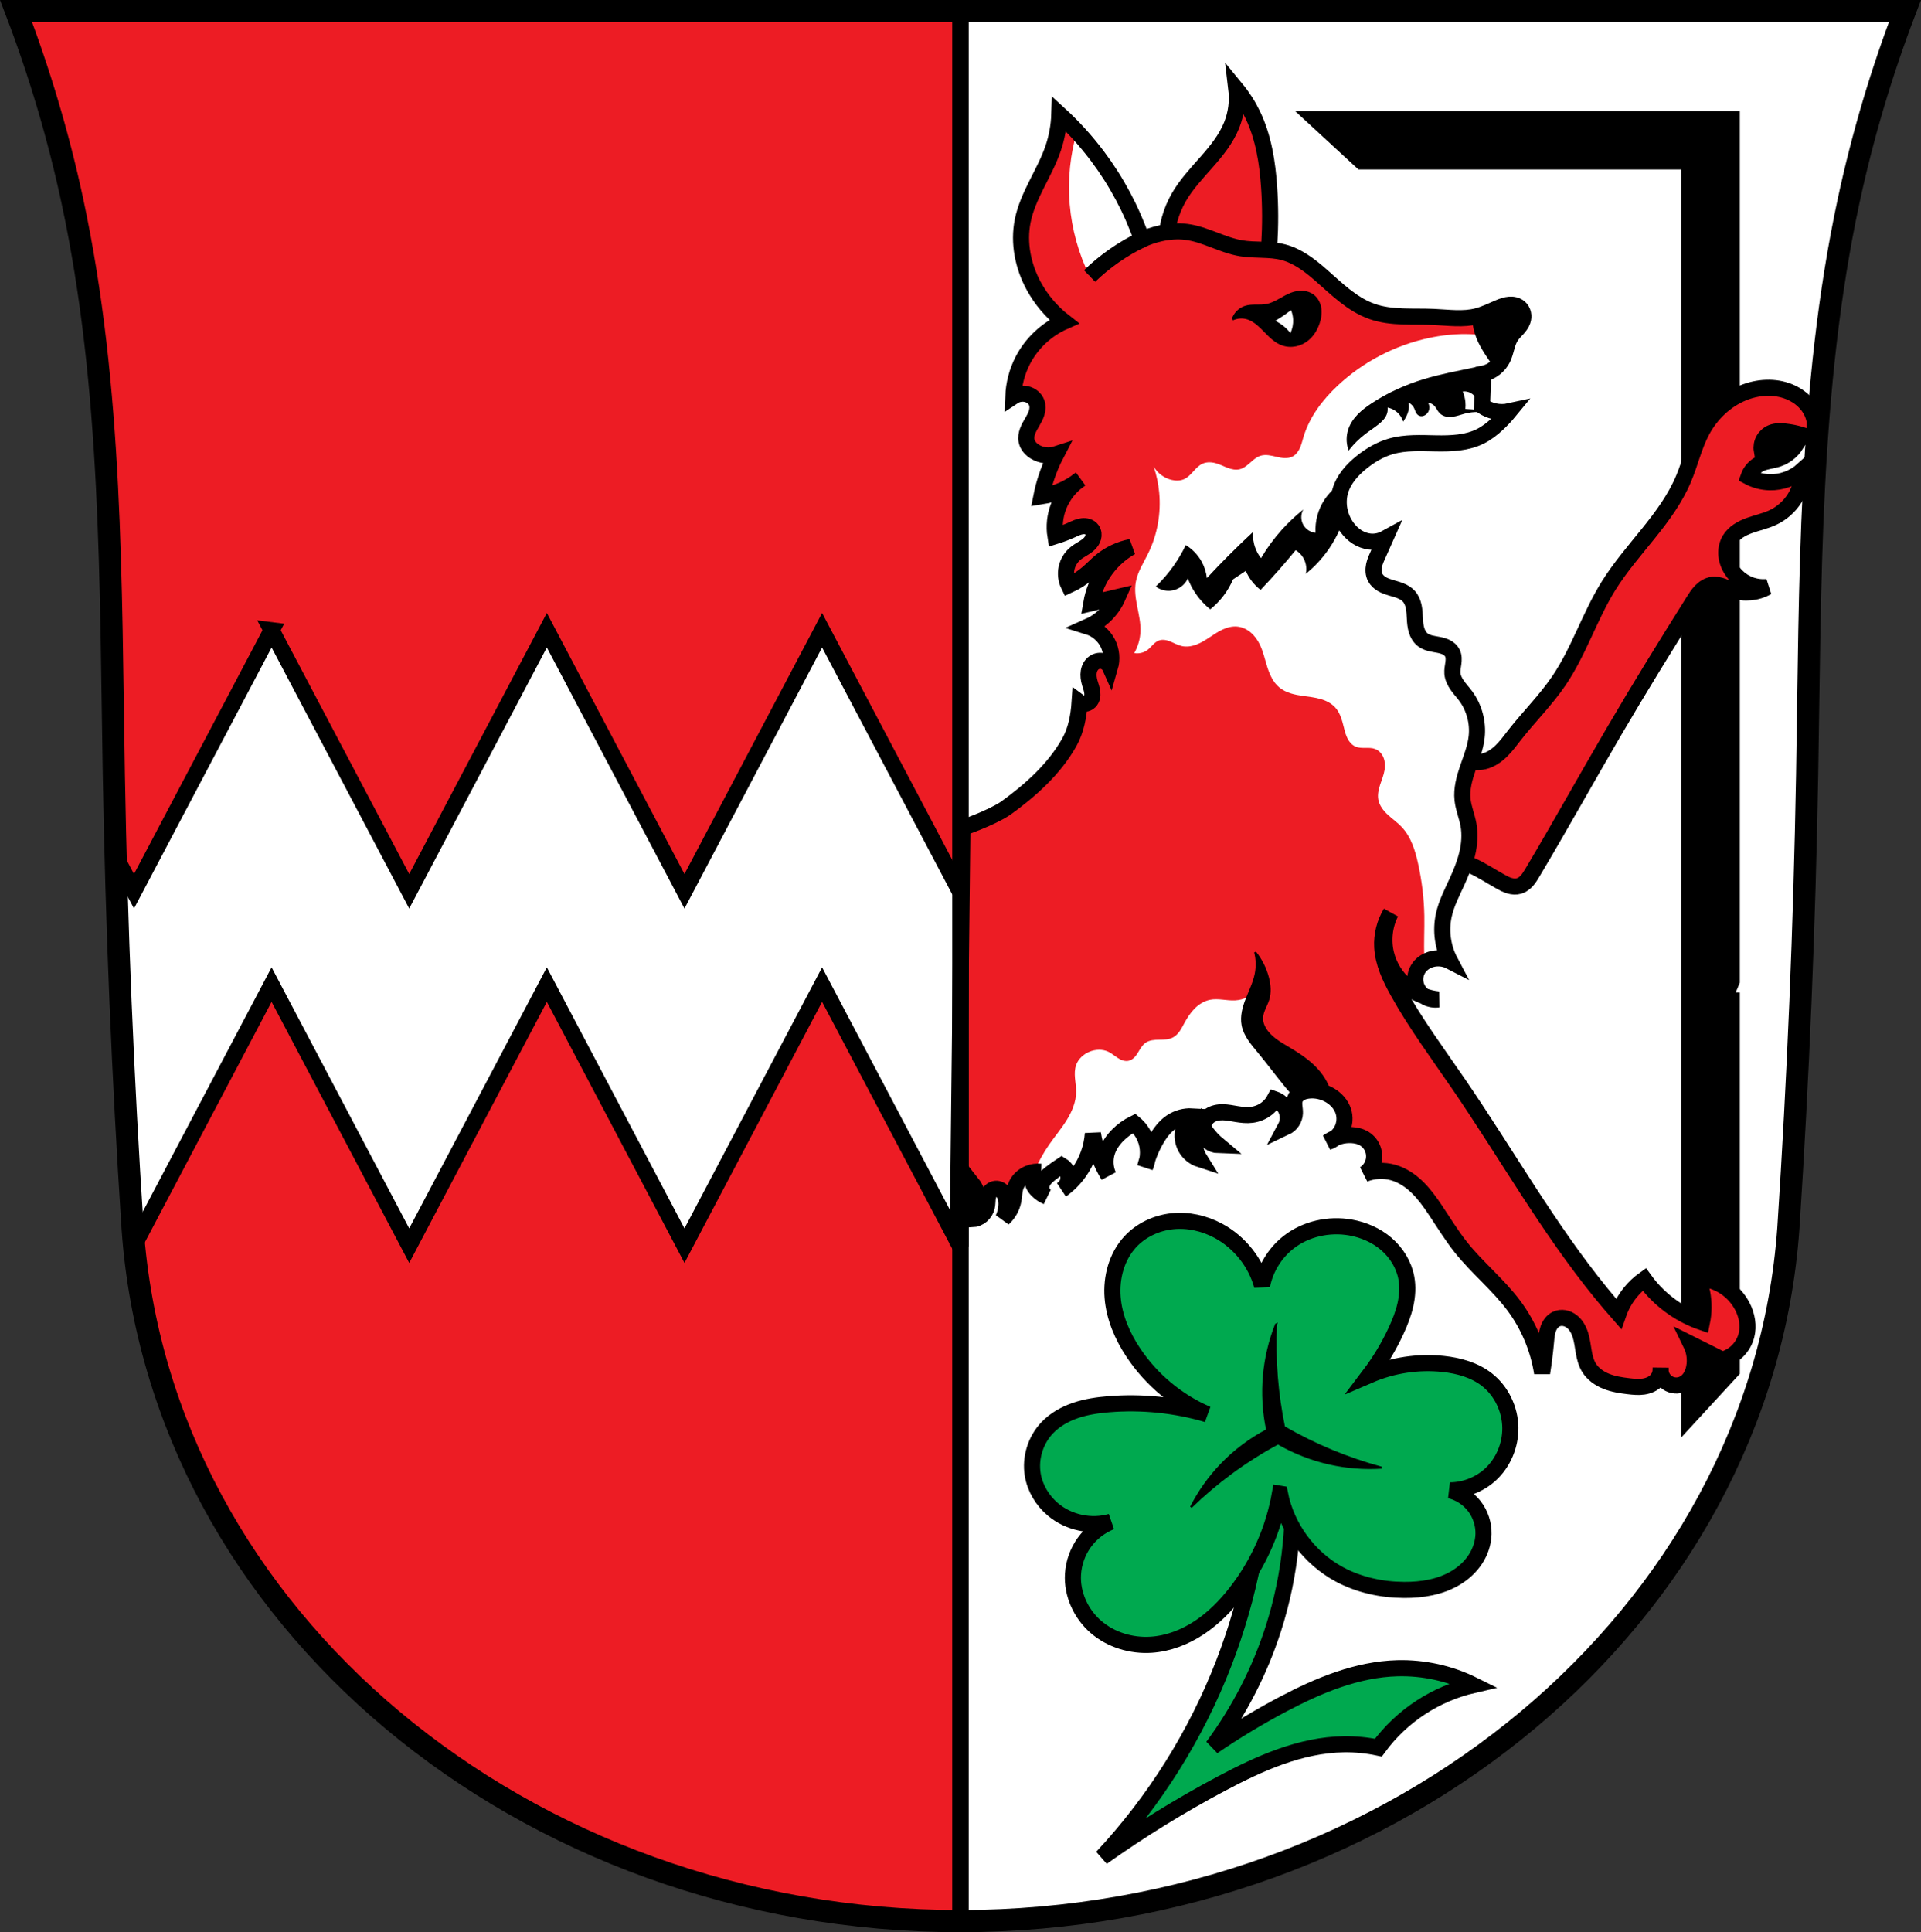 <?xml version="1.0" encoding="UTF-8" standalone="no"?>
<svg
   xmlns:dc="http://purl.org/dc/elements/1.1/"
   xmlns:cc="http://creativecommons.org/ns#"
   xmlns:rdf="http://www.w3.org/1999/02/22-rdf-syntax-ns#"
   xmlns:svg="http://www.w3.org/2000/svg"
   xmlns="http://www.w3.org/2000/svg"
   xmlns:sodipodi="http://sodipodi.sourceforge.net/DTD/sodipodi-0.dtd"
   xmlns:inkscape="http://www.inkscape.org/namespaces/inkscape"
   width="954.31"
   height="959.77"
   viewBox="0 0 954.306 959.766"
   version="1.1"
   id="svg3353"
   sodipodi:docname="DEU_Winklarn_COA.svg"
   inkscape:version="0.92.5 (2060ec1f9f, 2020-04-08)">
  <rect x="0" y="0" width="954.306" height="959.766" fill="#333333" stroke="none"/>
  <defs
     id="defs3357" />
  <sodipodi:namedview
     pagecolor="#ffffff"
     bordercolor="#666666"
     borderopacity="1"
     objecttolerance="10"
     gridtolerance="10"
     guidetolerance="10"
     inkscape:pageopacity="0"
     inkscape:pageshadow="2"
     inkscape:window-width="1920"
     inkscape:window-height="1046"
     id="namedview3355"
     showgrid="false"
     inkscape:zoom="0.82624455"
     inkscape:cx="477.15836"
     inkscape:cy="479.89188"
     inkscape:window-x="-11"
     inkscape:window-y="-11"
     inkscape:window-maximized="1"
     inkscape:current-layer="svg3353" />
  <path
     style="fill:#ffffff;fill-rule:evenodd"
     inkscape:connector-curvature="0"
     id="path3267"
     d="m 7.99,5.496 c 11.715,30.655 21.07,62.18 27.949,94.22 20.07,93.43 18.949,189.8 20.629,285.28 1.321,75.09 4.429,150.14 9.318,225.09 13.519,192.99 194.11,344.12 411.27,344.17 216.87,-0.224 397.57,-151.45 411.27,-344.17 4.889,-74.944 7.995,-150 9.316,-225.09 1.68,-95.48 0.558,-191.85 20.629,-285.28 6.883,-32.04 16.236,-63.57 27.951,-94.22 h -469.16 z" />
  <path
     inkscape:connector-curvature="0"
     id="path3269"
     d="m 643.332,55.13 31.533,29.06 h 160.39 v 403.88 4.881 64.59 124.86 31.533 l 29.06,-31.533 v -189.45 h -2.041 l 2.041,-4.881 V 84.19 70.661 55.132 h -189.45 -31.533" />
  <path
     style="fill:#ed1c24;fill-rule:evenodd;stroke:#000000;stroke-width:8;fill-opacity:1"
     inkscape:connector-curvature="0"
     id="path3271"
     d="m 679.072,365.57 c 13.336,0.184 26.63,2.993 38.901,8.218 3.073,1.309 6.094,2.771 9.292,3.736 3.198,0.964 6.633,1.413 9.884,0.648 3.347,-0.789 6.292,-2.817 8.745,-5.228 2.453,-2.411 4.477,-5.213 6.596,-7.922 7.121,-9.104 15.424,-17.284 21.916,-26.847 9.966,-14.681 15.286,-32.05 24.655,-47.12 11.457,-18.424 28.806,-33.16 37.26,-53.15 3.359,-7.942 5.212,-16.522 9.314,-24.11 4.452,-8.233 11.611,-15.08 20.272,-18.629 7.283,-2.984 15.734,-3.545 23.01,-0.548 3.131,1.289 6.02,3.225 8.26,5.761 2.243,2.537 3.826,5.685 4.341,9.03 0.454,2.948 0.07,6.02 -1.096,8.766 -4.31,-2.028 -8.961,-3.33 -13.697,-3.835 -2.21,-0.236 -4.515,-0.286 -6.575,0.548 -1.678,0.68 -3.113,1.942 -4,3.52 -0.887,1.578 -1.221,3.46 -0.931,5.246 2.57,-1.343 5.356,-2.272 8.218,-2.739 2.897,-0.473 5.87,-0.473 8.766,0 -2.144,3.364 -5.506,5.935 -9.314,7.123 -2.711,0.846 -5.633,1.016 -8.218,2.192 -2.781,1.264 -5.01,3.695 -6.03,6.575 3.199,1.694 6.792,2.639 10.41,2.739 5.976,0.166 11.985,-2.038 16.437,-6.03 0.054,4.899 -1.329,9.805 -3.934,13.954 -2.605,4.149 -6.423,7.526 -10.859,9.606 -3.701,1.735 -7.754,2.562 -11.598,3.952 -1.922,0.695 -3.802,1.537 -5.5,2.675 -1.698,1.138 -3.212,2.583 -4.27,4.332 -1.401,2.317 -1.946,5.108 -1.695,7.803 0.252,2.696 1.278,5.293 2.79,7.538 1.894,2.811 4.561,5.095 7.63,6.533 3.069,1.439 6.531,2.028 9.903,1.685 -5.089,2.909 -11.433,3.523 -16.985,1.644 -1.72,-0.582 -3.357,-1.387 -5.069,-1.992 -1.712,-0.605 -3.544,-1.01 -5.341,-0.748 -2.118,0.309 -4.02,1.527 -5.522,3.053 -1.502,1.525 -2.654,3.353 -3.793,5.166 -13.427,21.38 -26.693,42.865 -39.449,64.65 -13.643,23.303 -26.7,46.947 -40.544,70.13 -0.814,1.363 -1.637,2.734 -2.691,3.922 -1.054,1.188 -2.363,2.196 -3.884,2.653 -1.571,0.472 -3.278,0.327 -4.851,-0.141 -1.572,-0.469 -3.03,-1.247 -4.463,-2.05 -4.565,-2.563 -8.964,-5.435 -13.697,-7.671 -13.928,-6.577 -30.556,-7.186 -44.928,-1.644 l -7.671,-63.01 z" />
  <path
     style="fill:#00ffff;fill-rule:evenodd;stroke:#000000;stroke-width:5"
     inkscape:connector-curvature="0"
     id="path3273"
     d="m 584.772,143.46 c -3.676,-6.974 -5.561,-14.882 -5.426,-22.764 0.135,-7.882 2.289,-15.721 6.201,-22.565 3.707,-6.485 8.886,-11.978 13.824,-17.583 4.938,-5.605 9.755,-11.508 12.521,-18.447 2.241,-5.623 3.048,-11.811 2.325,-17.821 3.211,3.915 5.949,8.218 8.136,12.785 5.35,11.173 7.302,23.67 8.136,36.03 1.267,18.771 0.091,37.706 -3.487,56.18 l -42.23,-5.811 z" />
  <path
     d="m 614.212,44.28 c 2.469,7.399 3.836,15.16 4.045,22.961 0.172,6.426 -0.438,12.862 -1.643,19.18 -1.507,7.902 -3.937,15.617 -5.205,23.561 -0.622,3.897 -0.963,7.839 -1.018,11.785 l 6.145,1.551 6.379,0.604 7.48,-0.236 c 0.288,-3.919 0.468,-7.845 0.541,-11.773 0.117,-6.273 -0.04,-12.552 -0.453,-18.813 -0.424,-6.423 -1.119,-12.845 -2.516,-19.13 -1.29,-5.806 -3.177,-11.478 -5.621,-16.9 l -8.135,-12.785"
     id="path3277"
     inkscape:connector-curvature="0"
     style="fill:#ffffff;fill-rule:evenodd" />
  <path
     d="m 584.772,143.46 c -3.676,-6.974 -5.561,-14.882 -5.426,-22.764 0.135,-7.882 2.289,-15.721 6.201,-22.565 3.707,-6.485 8.886,-11.978 13.824,-17.583 4.938,-5.605 9.755,-11.508 12.521,-18.447 2.241,-5.623 3.048,-11.811 2.325,-17.821 3.211,3.915 5.949,8.218 8.136,12.785 5.35,11.173 7.302,23.67 8.136,36.03 1.267,18.771 0.091,37.706 -3.487,56.18 l -42.23,-5.811 z"
     id="path3279"
     inkscape:connector-curvature="0"
     style="fill:#ed1c24;fill-rule:evenodd;stroke:#000000;stroke-width:8;fill-opacity:1" />
  <path
     d="m 475.902,411.21 v 192.16 c 1.697,-2.279 3.13,-4.754 4.262,-7.361 1.339,-3.085 2.254,-6.354 2.712,-9.686 1.911,2.41 3.02,5.449 3.099,8.523 0.09,3.333 -1.028,6.686 -3.099,9.298 1.718,-0.096 3.399,-0.763 4.715,-1.871 1.316,-1.108 2.259,-2.651 2.646,-4.328 0.285,-1.237 0.272,-2.521 0.392,-3.785 0.119,-1.264 0.393,-2.564 1.158,-3.576 0.442,-0.584 1.039,-1.052 1.718,-1.329 0.679,-0.276 1.437,-0.359 2.156,-0.221 0.794,0.152 1.525,0.566 2.113,1.12 0.588,0.554 1.038,1.244 1.374,1.979 0.821,1.798 0.964,3.843 0.775,5.811 -0.193,2 -0.719,3.977 -1.55,5.811 2.579,-2.324 4.375,-5.502 5.04,-8.911 0.45,-2.318 0.393,-4.742 1.162,-6.974 1.045,-3.03 3.595,-5.434 6.586,-6.586 1.84,-0.709 3.849,-0.977 5.811,-0.775 -0.883,0.043 -1.749,0.371 -2.439,0.922 -0.69,0.552 -1.2,1.325 -1.435,2.177 -0.309,1.116 -0.143,2.329 0.314,3.393 0.457,1.064 1.189,1.99 2.01,2.806 1.331,1.32 2.919,2.379 4.649,3.099 -0.879,-0.49 -1.614,-1.236 -2.091,-2.122 -0.477,-0.886 -0.695,-1.91 -0.62,-2.914 0.103,-1.382 0.748,-2.681 1.612,-3.763 0.865,-1.082 1.944,-1.971 3.037,-2.823 1.753,-1.366 3.563,-2.659 5.424,-3.874 0.943,0.578 1.747,1.382 2.325,2.325 0.964,1.572 1.274,3.531 0.844,5.324 -0.43,1.793 -1.596,3.398 -3.168,4.361 3.275,-2.357 6.166,-5.248 8.523,-8.523 4.061,-5.643 6.506,-12.435 6.974,-19.371 0.573,3.562 1.483,7.07 2.712,10.46 1.321,3.645 3.01,7.155 5.04,10.46 -1.669,-3.604 -1.951,-7.829 -0.775,-11.623 1.01,-3.248 3.02,-6.116 5.424,-8.523 2.365,-2.37 5.127,-4.343 8.136,-5.811 2.373,1.961 4.253,4.514 5.424,7.361 1.864,4.533 1.864,9.801 0,14.335 1.161,-4.744 2.993,-9.324 5.424,-13.56 1.978,-3.446 4.424,-6.735 7.748,-8.911 2.958,-1.937 6.542,-2.901 10.07,-2.712 -2.084,1.656 -3.605,4.01 -4.262,6.586 -0.762,2.992 -0.341,6.269 1.153,8.972 1.494,2.703 4.04,4.803 6.983,5.75 -2.359,-3.754 -3.078,-8.5 -1.937,-12.785 0.478,-1.796 1.268,-3.508 2.325,-5.04 0.807,1.479 1.714,2.904 2.712,4.262 1.791,2.435 3.877,4.651 6.199,6.586 -1.689,-0.051 -3.356,-0.65 -4.691,-1.685 -1.335,-1.035 -2.33,-2.501 -2.8,-4.124 -0.47,-1.623 -0.411,-3.394 0.164,-4.982 0.576,-1.588 1.665,-2.986 3.066,-3.931 1.872,-1.263 4.204,-1.686 6.462,-1.648 2.258,0.038 4.483,0.502 6.711,0.874 2.561,0.427 5.175,0.732 7.748,0.387 2.671,-0.358 5.247,-1.429 7.361,-3.099 1.594,-1.26 2.923,-2.854 3.874,-4.649 2.299,0.807 4.274,2.501 5.424,4.649 1.523,2.846 1.523,6.452 0,9.298 1.327,-0.627 2.479,-1.62 3.293,-2.841 0.814,-1.221 1.288,-2.666 1.356,-4.132 0.054,-1.17 -0.144,-2.334 -0.256,-3.499 -0.112,-1.165 -0.134,-2.371 0.256,-3.474 0.46,-1.299 1.471,-2.358 2.663,-3.05 1.192,-0.692 2.556,-1.042 3.923,-1.211 3.737,-0.462 7.606,0.409 10.848,2.325 2.981,1.762 5.48,4.467 6.586,7.748 1.026,3.042 0.787,6.49 -0.649,9.361 -1.436,2.872 -4.05,5.131 -7.1,6.136 3.454,-2.476 7.767,-3.728 12.01,-3.487 2.243,0.127 4.5,0.678 6.391,1.89 1.86,1.192 3.307,3.01 4.07,5.083 0.817,2.219 0.844,4.721 0.075,6.957 -0.769,2.237 -2.328,4.192 -4.337,5.44 4.519,-1.825 9.646,-2.102 14.335,-0.775 4.587,1.298 8.661,4.06 12.07,7.395 3.407,3.335 6.198,7.24 8.852,11.201 4.189,6.252 8.094,12.712 12.785,18.596 8.156,10.23 18.551,18.548 26.345,29.06 7.243,9.765 12.07,21.306 13.947,33.32 0.819,-5.142 1.465,-10.312 1.937,-15.497 0.195,-2.144 0.366,-4.317 1.072,-6.35 0.353,-1.017 0.841,-1.992 1.5,-2.843 0.66,-0.85 1.495,-1.574 2.464,-2.042 1.244,-0.601 2.682,-0.764 4.04,-0.534 1.362,0.229 2.648,0.84 3.74,1.687 2.183,1.695 3.539,4.263 4.34,6.907 0.801,2.644 1.107,5.408 1.581,8.131 0.473,2.722 1.137,5.466 2.567,7.83 1.954,3.229 5.217,5.509 8.727,6.897 3.51,1.388 7.283,1.959 11.03,2.401 2.466,0.291 4.969,0.529 7.425,0.166 2.456,-0.364 4.894,-1.389 6.522,-3.265 1.373,-1.583 2.086,-3.721 1.937,-5.811 -0.131,1.377 0.112,2.787 0.696,4.04 0.584,1.254 1.508,2.347 2.646,3.132 1.138,0.785 2.489,1.26 3.868,1.361 1.379,0.101 2.784,-0.173 4.02,-0.785 1.515,-0.747 2.763,-1.982 3.657,-3.416 0.894,-1.434 1.448,-3.061 1.767,-4.72 0.751,-3.906 0.198,-8.05 -1.55,-11.623 l 15.497,7.748 c 2.856,-0.784 5.501,-2.322 7.594,-4.416 2.094,-2.094 3.632,-4.739 4.416,-7.594 1.309,-4.768 0.461,-10.01 -1.937,-14.335 -2.214,-3.994 -5.725,-7.255 -9.871,-9.169 -4.146,-1.914 -8.905,-2.471 -13.381,-1.566 2.268,3.265 3.626,7.155 3.881,11.122 0.159,2.474 -0.104,4.975 -0.775,7.361 -4.931,-1.693 -9.634,-4.045 -13.947,-6.974 -5.696,-3.868 -10.704,-8.744 -14.722,-14.335 -2.61,1.865 -4.963,4.087 -6.974,6.586 -2.513,3.123 -4.487,6.677 -5.811,10.46 -2.902,-3.305 -5.744,-6.664 -8.523,-10.07 -26.382,-32.358 -46.936,-68.986 -70.51,-103.44 -10.482,-15.319 -21.595,-30.26 -30.606,-46.49 -3.821,-6.881 -7.321,-14.224 -7.748,-22.08 -0.323,-5.937 1.183,-11.96 4.262,-17.05 -3.179,6.277 -4.02,13.705 -2.325,20.533 1.537,6.191 5.132,11.85 10.07,15.884 4.503,3.677 10.1,5.998 15.884,6.586 -2.028,0.295 -4.144,-0.05 -5.973,-0.973 -1.829,-0.924 -3.363,-2.422 -4.33,-4.229 -0.966,-1.807 -1.361,-3.914 -1.114,-5.949 0.247,-2.034 1.135,-3.986 2.506,-5.509 1.32,-1.466 3.065,-2.523 4.943,-3.128 3.195,-1.03 6.795,-0.734 9.779,0.804 -3.663,-6.942 -4.782,-15.191 -3.099,-22.858 1.283,-5.845 4.092,-11.219 6.586,-16.659 2.039,-4.448 3.89,-9.01 5.02,-13.769 1.129,-4.761 1.519,-9.748 0.63,-14.56 -0.77,-4.165 -2.483,-8.139 -2.936,-12.351 -0.575,-5.341 0.912,-10.68 2.658,-15.761 1.745,-5.081 3.781,-10.135 4.363,-15.476 0.777,-7.128 -1.197,-14.533 -5.471,-20.291 -1.314,-1.771 -2.833,-3.386 -4.105,-5.188 -1.272,-1.802 -2.309,-3.848 -2.482,-6.05 -0.133,-1.696 0.253,-3.383 0.478,-5.069 0.225,-1.686 0.273,-3.478 -0.478,-5 -0.612,-1.242 -1.712,-2.197 -2.94,-2.836 -1.229,-0.639 -2.587,-0.987 -3.946,-1.251 -1.359,-0.265 -2.735,-0.452 -4.077,-0.797 -1.341,-0.345 -2.662,-0.856 -3.758,-1.702 -1.546,-1.193 -2.55,-2.982 -3.11,-4.852 -0.56,-1.871 -0.713,-3.836 -0.82,-5.786 -0.107,-1.95 -0.174,-3.912 -0.572,-5.824 -0.398,-1.912 -1.152,-3.794 -2.472,-5.233 -1.099,-1.199 -2.542,-2.039 -4.048,-2.656 -1.505,-0.617 -3.086,-1.026 -4.647,-1.485 -1.561,-0.459 -3.119,-0.974 -4.531,-1.782 -1.412,-0.808 -2.681,-1.932 -3.433,-3.375 -0.937,-1.799 -0.997,-3.952 -0.578,-5.936 0.419,-1.985 1.281,-3.843 2.128,-5.686 1.182,-2.574 2.344,-5.157 3.487,-7.748 -2.345,1.288 -5.089,1.836 -7.748,1.55 -2.255,-0.243 -4.431,-1.074 -6.338,-2.303 -1.907,-1.228 -3.548,-2.847 -4.897,-4.671 -3.726,-5.04 -5.14,-11.779 -3.487,-17.821 1.636,-5.98 5.999,-10.859 10.848,-14.722 4.276,-3.406 9.08,-6.228 14.335,-7.748 7.237,-2.095 14.926,-1.637 22.459,-1.505 7.533,0.131 15.361,-0.151 22.09,-3.531 3.151,-1.581 5.948,-3.792 8.523,-6.199 2.071,-1.935 4.01,-4.01 5.811,-6.199 -2.416,0.528 -4.945,0.528 -7.361,0 -2.218,-0.484 -4.338,-1.412 -6.199,-2.712 l 1.162,-17.434 c 1.558,0.349 3.215,0.242 4.715,-0.303 1.5,-0.546 2.839,-1.528 3.808,-2.796 1.501,-1.962 2.062,-4.467 2.515,-6.895 0.453,-2.428 0.862,-4.934 2.134,-7.05 0.836,-1.392 2,-2.546 3.104,-3.741 1.099,-1.195 2.161,-2.479 2.707,-4.01 0.404,-1.129 0.507,-2.371 0.248,-3.542 -0.259,-1.171 -0.886,-2.265 -1.798,-3.044 -0.673,-0.575 -1.488,-0.973 -2.344,-1.199 -0.856,-0.226 -1.752,-0.282 -2.634,-0.216 -1.765,0.132 -3.457,0.744 -5.095,1.415 -3.598,1.475 -7.086,3.276 -10.848,4.262 -7.03,1.841 -14.437,0.71 -21.696,0.387 -10.279,-0.457 -20.896,0.691 -30.606,-2.712 -9.943,-3.484 -17.634,-11.279 -25.57,-18.209 -5.506,-4.809 -11.516,-9.415 -18.596,-11.235 -6.794,-1.746 -14,-0.778 -20.921,-1.937 -9.328,-1.563 -17.74,-6.921 -27.12,-8.136 -4.385,-0.568 -8.861,-0.203 -13.172,0.775 -3.077,0.698 -6.083,1.706 -8.958,3.01 -5.157,-14.812 -12.619,-28.818 -22.04,-41.36 -5.662,-7.541 -12.03,-14.555 -18.984,-20.921 -0.177,5.794 -1.226,11.561 -3.099,17.05 -4.22,12.356 -12.561,23.23 -15.11,36.03 -2.165,10.877 0.151,22.4 5.424,32.16 3.73,6.901 8.912,13.01 15.11,17.821 -8.774,3.879 -16.15,10.838 -20.533,19.371 -2.828,5.505 -4.427,11.637 -4.649,17.821 1.91,-1.27 4.357,-1.702 6.586,-1.162 1.113,0.27 2.174,0.774 3.057,1.503 0.884,0.728 1.587,1.683 1.979,2.759 0.578,1.584 0.462,3.357 -0.02,4.972 -0.483,1.616 -1.312,3.104 -2.159,4.561 -0.848,1.458 -1.725,2.911 -2.319,4.489 -0.593,1.578 -0.891,3.312 -0.538,4.961 0.248,1.157 0.81,2.235 1.561,3.149 0.75,0.914 1.685,1.668 2.701,2.274 3.106,1.855 7.02,2.29 10.46,1.162 -2.01,3.855 -3.694,7.876 -5.04,12.01 -0.948,2.921 -1.725,5.898 -2.325,8.911 3.603,-0.566 7.131,-1.611 10.46,-3.099 3.183,-1.423 6.185,-3.25 8.911,-5.424 -4.894,3.261 -8.74,8.07 -10.848,13.56 -1.789,4.66 -2.329,9.792 -1.55,14.722 2.772,-0.864 5.491,-1.9 8.136,-3.099 1.668,-0.757 3.345,-1.59 5.164,-1.808 0.909,-0.109 1.846,-0.058 2.715,0.232 0.869,0.29 1.666,0.828 2.194,1.576 0.383,0.542 0.618,1.183 0.703,1.841 0.085,0.658 0.023,1.332 -0.156,1.971 -0.357,1.278 -1.166,2.395 -2.135,3.301 -1.938,1.813 -4.486,2.837 -6.548,4.509 -2.273,1.843 -3.896,4.473 -4.524,7.332 -0.628,2.859 -0.256,5.927 1.037,8.552 3.502,-1.59 6.775,-3.684 9.686,-6.199 2.15,-1.858 4.101,-3.941 6.293,-5.75 4.308,-3.557 9.526,-6 15.02,-7.03 -7.814,4.369 -14.07,11.461 -17.434,19.759 -1.061,2.619 -1.842,5.352 -2.325,8.136 l 13.172,-3.099 c -1.616,3.667 -4.01,6.99 -6.974,9.686 -2.289,2.081 -4.917,3.789 -7.748,5.04 4.135,1.284 7.707,4.285 9.686,8.136 1.883,3.664 2.308,8.05 1.162,12.01 -0.624,-1.396 -1.877,-2.497 -3.342,-2.936 -1.465,-0.44 -3.117,-0.21 -4.406,0.612 -0.78,0.497 -1.424,1.196 -1.894,1.992 -0.471,0.796 -0.771,1.688 -0.922,2.6 -0.302,1.825 -0.013,3.702 0.492,5.481 0.446,1.572 1.062,3.109 1.256,4.731 0.097,0.811 0.085,1.642 -0.108,2.435 -0.193,0.794 -0.573,1.551 -1.148,2.132 -0.646,0.652 -1.531,1.062 -2.446,1.132 -0.915,0.07 -1.852,-0.199 -2.59,-0.745 -0.46,6.819 -2.176,13.551 -5.04,19.759 -6.479,14.06 -18.536,24.897 -31.769,32.931 -7.469,4.535 -15.401,8.306 -23.633,11.235"
     id="path3281"
     inkscape:connector-curvature="0"
     style="fill:#ff0000;fill-rule:evenodd" />
  <path
     d="m 475.902,411.21 v 192.16 c 1.697,-2.279 3.13,-4.754 4.262,-7.361 1.339,-3.085 2.254,-6.354 2.712,-9.686 1.911,2.41 3.02,5.449 3.099,8.523 0.09,3.333 -1.028,6.686 -3.099,9.298 1.718,-0.096 3.399,-0.763 4.715,-1.871 1.316,-1.108 2.259,-2.651 2.646,-4.328 0.285,-1.237 0.272,-2.521 0.392,-3.785 0.119,-1.264 0.393,-2.564 1.158,-3.576 0.442,-0.584 1.039,-1.052 1.718,-1.329 0.679,-0.276 1.437,-0.359 2.156,-0.221 0.794,0.152 1.525,0.566 2.113,1.12 0.588,0.554 1.038,1.244 1.374,1.979 0.821,1.798 0.964,3.843 0.775,5.811 -0.193,2 -0.719,3.977 -1.55,5.811 2.579,-2.324 4.375,-5.502 5.04,-8.911 0.45,-2.318 0.393,-4.742 1.162,-6.974 1.045,-3.03 3.595,-5.434 6.586,-6.586 1.84,-0.709 3.849,-0.977 5.811,-0.775 -0.883,0.043 -1.749,0.371 -2.439,0.922 -0.69,0.552 -1.2,1.325 -1.435,2.177 -0.309,1.116 -0.143,2.329 0.314,3.393 0.457,1.064 1.189,1.99 2.01,2.806 1.331,1.32 2.919,2.379 4.649,3.099 -0.879,-0.49 -1.614,-1.236 -2.091,-2.122 -0.477,-0.886 -0.695,-1.91 -0.62,-2.914 0.103,-1.382 0.748,-2.681 1.612,-3.763 0.865,-1.082 1.944,-1.971 3.037,-2.823 1.753,-1.366 3.563,-2.659 5.424,-3.874 0.943,0.578 1.747,1.382 2.325,2.325 0.964,1.572 1.274,3.531 0.844,5.324 -0.43,1.793 -1.596,3.398 -3.168,4.361 3.275,-2.357 6.166,-5.248 8.523,-8.523 4.061,-5.643 6.506,-12.435 6.974,-19.371 0.573,3.562 1.483,7.07 2.712,10.46 1.321,3.645 3.01,7.155 5.04,10.46 -1.669,-3.604 -1.951,-7.829 -0.775,-11.623 1.01,-3.248 3.02,-6.116 5.424,-8.523 2.365,-2.37 5.127,-4.343 8.136,-5.811 2.373,1.961 4.253,4.514 5.424,7.361 1.864,4.533 1.864,9.801 0,14.335 1.161,-4.744 2.993,-9.324 5.424,-13.56 1.978,-3.446 4.424,-6.735 7.748,-8.911 2.958,-1.937 6.542,-2.901 10.07,-2.712 -2.084,1.656 -3.605,4.01 -4.262,6.586 -0.762,2.992 -0.341,6.269 1.153,8.972 1.494,2.703 4.04,4.803 6.983,5.75 -2.359,-3.754 -3.078,-8.5 -1.937,-12.785 0.478,-1.796 1.268,-3.508 2.325,-5.04 0.807,1.479 1.714,2.904 2.712,4.262 1.791,2.435 3.877,4.651 6.199,6.586 -1.689,-0.051 -3.356,-0.65 -4.691,-1.685 -1.335,-1.035 -2.33,-2.501 -2.8,-4.124 -0.47,-1.623 -0.411,-3.394 0.164,-4.982 0.576,-1.588 1.665,-2.986 3.066,-3.931 1.872,-1.263 4.204,-1.686 6.462,-1.648 2.258,0.038 4.483,0.502 6.711,0.874 2.561,0.427 5.175,0.732 7.748,0.387 2.671,-0.358 5.247,-1.429 7.361,-3.099 1.594,-1.26 2.923,-2.854 3.874,-4.649 2.299,0.807 4.274,2.501 5.424,4.649 1.523,2.846 1.523,6.452 0,9.298 1.327,-0.627 2.479,-1.62 3.293,-2.841 0.814,-1.221 1.288,-2.666 1.356,-4.132 0.054,-1.17 -0.144,-2.334 -0.256,-3.499 -0.112,-1.165 -0.134,-2.371 0.256,-3.474 0.46,-1.299 1.471,-2.358 2.663,-3.05 1.192,-0.692 2.556,-1.042 3.923,-1.211 3.737,-0.462 7.606,0.409 10.848,2.325 2.981,1.762 5.48,4.467 6.586,7.748 1.026,3.042 0.787,6.49 -0.649,9.361 -1.436,2.872 -4.05,5.131 -7.1,6.136 3.454,-2.476 7.767,-3.728 12.01,-3.487 2.243,0.127 4.5,0.678 6.391,1.89 1.86,1.192 3.307,3.01 4.07,5.083 0.817,2.219 0.844,4.721 0.075,6.957 -0.769,2.237 -2.328,4.192 -4.337,5.44 4.519,-1.825 9.646,-2.102 14.335,-0.775 4.587,1.298 8.661,4.06 12.07,7.395 3.407,3.335 6.198,7.24 8.852,11.201 4.189,6.252 8.094,12.712 12.785,18.596 8.156,10.23 18.551,18.548 26.345,29.06 7.243,9.765 12.07,21.306 13.947,33.32 0.819,-5.142 1.465,-10.312 1.937,-15.497 0.195,-2.144 0.366,-4.317 1.072,-6.35 0.353,-1.017 0.841,-1.992 1.5,-2.843 0.66,-0.85 1.495,-1.574 2.464,-2.042 1.244,-0.601 2.682,-0.764 4.04,-0.534 1.362,0.229 2.648,0.84 3.74,1.687 2.183,1.695 3.539,4.263 4.34,6.907 0.801,2.644 1.107,5.408 1.581,8.131 0.473,2.722 1.137,5.466 2.567,7.83 1.954,3.229 5.217,5.509 8.727,6.897 3.51,1.388 7.283,1.959 11.03,2.401 2.466,0.291 4.969,0.529 7.425,0.166 2.456,-0.364 4.894,-1.389 6.522,-3.265 1.373,-1.583 2.086,-3.721 1.937,-5.811 -0.131,1.377 0.112,2.787 0.696,4.04 0.584,1.254 1.508,2.347 2.646,3.132 1.138,0.785 2.489,1.26 3.868,1.361 1.379,0.101 2.784,-0.173 4.02,-0.785 1.515,-0.747 2.763,-1.982 3.657,-3.416 0.894,-1.434 1.448,-3.061 1.767,-4.72 0.751,-3.906 0.198,-8.05 -1.55,-11.623 l 15.497,7.748 c 2.856,-0.784 5.501,-2.322 7.594,-4.416 2.094,-2.094 3.632,-4.739 4.416,-7.594 1.309,-4.768 0.461,-10.01 -1.937,-14.335 -2.214,-3.994 -5.725,-7.255 -9.871,-9.169 -4.146,-1.914 -8.905,-2.471 -13.381,-1.566 2.268,3.265 3.626,7.155 3.881,11.122 0.159,2.474 -0.104,4.975 -0.775,7.361 -4.931,-1.693 -9.634,-4.045 -13.947,-6.974 -5.696,-3.868 -10.704,-8.744 -14.722,-14.335 -2.61,1.865 -4.963,4.087 -6.974,6.586 -2.513,3.123 -4.487,6.677 -5.811,10.46 -2.902,-3.305 -5.744,-6.664 -8.523,-10.07 -26.382,-32.358 -46.936,-68.986 -70.51,-103.44 -10.482,-15.319 -21.595,-30.26 -30.606,-46.49 -3.821,-6.881 -7.321,-14.224 -7.748,-22.08 -0.323,-5.937 1.183,-11.96 4.262,-17.05 -3.179,6.277 -4.02,13.705 -2.325,20.533 1.537,6.191 5.132,11.85 10.07,15.884 4.503,3.677 10.1,5.998 15.884,6.586 -2.028,0.295 -4.144,-0.05 -5.973,-0.973 -1.829,-0.924 -3.363,-2.422 -4.33,-4.229 -0.966,-1.807 -1.361,-3.914 -1.114,-5.949 0.247,-2.034 1.135,-3.986 2.506,-5.509 1.32,-1.466 3.065,-2.523 4.943,-3.128 3.195,-1.03 6.795,-0.734 9.779,0.804 -3.663,-6.942 -4.782,-15.191 -3.099,-22.858 1.283,-5.845 4.092,-11.219 6.586,-16.659 2.039,-4.448 3.89,-9.01 5.02,-13.769 1.129,-4.761 1.519,-9.748 0.63,-14.56 -0.77,-4.165 -2.483,-8.139 -2.936,-12.351 -0.575,-5.341 0.912,-10.68 2.658,-15.761 1.745,-5.081 3.781,-10.135 4.363,-15.476 0.777,-7.128 -1.197,-14.533 -5.471,-20.291 -1.314,-1.771 -2.833,-3.386 -4.105,-5.188 -1.272,-1.802 -2.309,-3.848 -2.482,-6.05 -0.133,-1.696 0.253,-3.383 0.478,-5.069 0.225,-1.686 0.273,-3.478 -0.478,-5 -0.612,-1.242 -1.712,-2.197 -2.94,-2.836 -1.229,-0.639 -2.587,-0.987 -3.946,-1.251 -1.359,-0.265 -2.735,-0.452 -4.077,-0.797 -1.341,-0.345 -2.662,-0.856 -3.758,-1.702 -1.546,-1.193 -2.55,-2.982 -3.11,-4.852 -0.56,-1.871 -0.713,-3.836 -0.82,-5.786 -0.107,-1.95 -0.174,-3.912 -0.572,-5.824 -0.398,-1.912 -1.152,-3.794 -2.472,-5.233 -1.099,-1.199 -2.542,-2.039 -4.048,-2.656 -1.505,-0.617 -3.086,-1.026 -4.647,-1.485 -1.561,-0.459 -3.119,-0.974 -4.531,-1.782 -1.412,-0.808 -2.681,-1.932 -3.433,-3.375 -0.937,-1.799 -0.997,-3.952 -0.578,-5.936 0.419,-1.985 1.281,-3.843 2.128,-5.686 1.182,-2.574 2.344,-5.157 3.487,-7.748 -2.345,1.288 -5.089,1.836 -7.748,1.55 -2.255,-0.243 -4.431,-1.074 -6.338,-2.303 -1.907,-1.228 -3.548,-2.847 -4.897,-4.671 -3.726,-5.04 -5.14,-11.779 -3.487,-17.821 1.636,-5.98 5.999,-10.859 10.848,-14.722 4.276,-3.406 9.08,-6.228 14.335,-7.748 7.237,-2.095 14.926,-1.637 22.459,-1.505 7.533,0.131 15.361,-0.151 22.09,-3.531 3.151,-1.581 5.948,-3.792 8.523,-6.199 2.071,-1.935 4.01,-4.01 5.811,-6.199 -2.416,0.528 -4.945,0.528 -7.361,0 -2.218,-0.484 -4.338,-1.412 -6.199,-2.712 l 1.162,-17.434 c 1.558,0.349 3.215,0.242 4.715,-0.303 1.5,-0.546 2.839,-1.528 3.808,-2.796 1.501,-1.962 2.062,-4.467 2.515,-6.895 0.453,-2.428 0.862,-4.934 2.134,-7.05 0.836,-1.392 2,-2.546 3.104,-3.741 1.099,-1.195 2.161,-2.479 2.707,-4.01 0.404,-1.129 0.507,-2.371 0.248,-3.542 -0.259,-1.171 -0.886,-2.265 -1.798,-3.044 -0.673,-0.575 -1.488,-0.973 -2.344,-1.199 -0.856,-0.226 -1.752,-0.282 -2.634,-0.216 -1.765,0.132 -3.457,0.744 -5.095,1.415 -3.598,1.475 -7.086,3.276 -10.848,4.262 -7.03,1.841 -14.437,0.71 -21.696,0.387 -10.279,-0.457 -20.896,0.691 -30.606,-2.712 -9.943,-3.484 -17.634,-11.279 -25.57,-18.209 -5.506,-4.809 -11.516,-9.415 -18.596,-11.235 -6.794,-1.746 -14,-0.778 -20.921,-1.937 -9.328,-1.563 -17.74,-6.921 -27.12,-8.136 -4.385,-0.568 -8.861,-0.203 -13.172,0.775 -3.077,0.698 -6.083,1.706 -8.958,3.01 -5.157,-14.812 -12.619,-28.818 -22.04,-41.36 -5.662,-7.541 -12.03,-14.555 -18.984,-20.921 -0.177,5.794 -1.226,11.561 -3.099,17.05 -4.22,12.356 -12.561,23.23 -15.11,36.03 -2.165,10.877 0.151,22.4 5.424,32.16 3.73,6.901 8.912,13.01 15.11,17.821 -8.774,3.879 -16.15,10.838 -20.533,19.371 -2.828,5.505 -4.427,11.637 -4.649,17.821 1.91,-1.27 4.357,-1.702 6.586,-1.162 1.113,0.27 2.174,0.774 3.057,1.503 0.884,0.728 1.587,1.683 1.979,2.759 0.578,1.584 0.462,3.357 -0.02,4.972 -0.483,1.616 -1.312,3.104 -2.159,4.561 -0.848,1.458 -1.725,2.911 -2.319,4.489 -0.593,1.578 -0.891,3.312 -0.538,4.961 0.248,1.157 0.81,2.235 1.561,3.149 0.75,0.914 1.685,1.668 2.701,2.274 3.106,1.855 7.02,2.29 10.46,1.162 -2.01,3.855 -3.694,7.876 -5.04,12.01 -0.948,2.921 -1.725,5.898 -2.325,8.911 3.603,-0.566 7.131,-1.611 10.46,-3.099 3.183,-1.423 6.185,-3.25 8.911,-5.424 -4.894,3.261 -8.74,8.07 -10.848,13.56 -1.789,4.66 -2.329,9.792 -1.55,14.722 2.772,-0.864 5.491,-1.9 8.136,-3.099 1.668,-0.757 3.345,-1.59 5.164,-1.808 0.909,-0.109 1.846,-0.058 2.715,0.232 0.869,0.29 1.666,0.828 2.194,1.576 0.383,0.542 0.618,1.183 0.703,1.841 0.085,0.658 0.023,1.332 -0.156,1.971 -0.357,1.278 -1.166,2.395 -2.135,3.301 -1.938,1.813 -4.486,2.837 -6.548,4.509 -2.273,1.843 -3.896,4.473 -4.524,7.332 -0.628,2.859 -0.256,5.927 1.037,8.552 3.502,-1.59 6.775,-3.684 9.686,-6.199 2.15,-1.858 4.101,-3.941 6.293,-5.75 4.308,-3.557 9.526,-6 15.02,-7.03 -7.814,4.369 -14.07,11.461 -17.434,19.759 -1.061,2.619 -1.842,5.352 -2.325,8.136 l 13.172,-3.099 c -1.616,3.667 -4.01,6.99 -6.974,9.686 -2.289,2.081 -4.917,3.789 -7.748,5.04 4.135,1.284 7.707,4.285 9.686,8.136 1.883,3.664 2.308,8.05 1.162,12.01 -0.624,-1.396 -1.877,-2.497 -3.342,-2.936 -1.465,-0.44 -3.117,-0.21 -4.406,0.612 -0.78,0.497 -1.424,1.196 -1.894,1.992 -0.471,0.796 -0.771,1.688 -0.922,2.6 -0.302,1.825 -0.013,3.702 0.492,5.481 0.446,1.572 1.062,3.109 1.256,4.731 0.097,0.811 0.085,1.642 -0.108,2.435 -0.193,0.794 -0.573,1.551 -1.148,2.132 -0.646,0.652 -1.531,1.062 -2.446,1.132 -0.915,0.07 -1.852,-0.199 -2.59,-0.745 -0.46,6.819 -2.176,13.551 -5.04,19.759 -6.479,14.06 -18.536,24.897 -31.769,32.931 -7.469,4.535 -15.401,8.306 -23.633,11.235"
     id="path3281-8"
     inkscape:connector-curvature="0"
     style="fill:#ed1c24;fill-rule:evenodd;stroke-width:1;fill-opacity:1" />
  <path
     style="fill:#ffffff;fill-rule:evenodd"
     inkscape:connector-curvature="0"
     id="path3283"
     d="m 610.392,121.77 -0.32,-0.082 0.32,0.104 c 0,-0.007 0,-0.014 0,-0.022" />
  <path
     style="fill:#ffffff;fill-rule:evenodd"
     inkscape:connector-curvature="0"
     id="path3285"
     d="m 535.252,64.5 c -3.573,11.944 -4.882,24.562 -3.836,36.984 1.039,12.346 4.404,24.492 9.863,35.613 l 7.65,-6.674 10.318,-7.119 8.04,-4.348 -2.955,-7.789 -8.32,-17.12 -10.76,-16.451 -10,-13.1" />
  <path
     style="fill:#ffffff;fill-rule:evenodd"
     inkscape:connector-curvature="0"
     id="path3287"
     d="m 728.172,165.94 c -6.125,-0.035 -12.271,0.657 -18.262,1.934 -16.871,3.596 -32.733,11.849 -45.33,23.633 -7.57,7.081 -14.08,15.635 -17.04,25.568 -0.545,1.827 -0.971,3.701 -1.754,5.439 -0.783,1.739 -1.977,3.369 -3.67,4.246 -1.197,0.621 -2.576,0.83 -3.924,0.789 -1.348,-0.041 -2.677,-0.32 -3.99,-0.627 -1.313,-0.307 -2.624,-0.643 -3.963,-0.805 -1.339,-0.161 -2.719,-0.141 -4.01,0.256 -1.988,0.613 -3.592,2.057 -5.148,3.438 -1.556,1.38 -3.216,2.781 -5.238,3.27 -1.921,0.464 -3.95,0.042 -5.807,-0.633 -1.857,-0.675 -3.619,-1.601 -5.502,-2.199 -2.263,-0.719 -4.79,-0.932 -6.975,0 -1.87,0.798 -3.303,2.341 -4.668,3.848 -1.365,1.507 -2.778,3.062 -4.631,3.9 -1.921,0.869 -4.145,0.869 -6.197,0.387 -3.696,-0.869 -6.997,-3.308 -8.912,-6.586 1.384,4.141 2.296,8.439 2.713,12.785 0.989,10.317 -0.872,20.907 -5.424,30.22 -2.296,4.697 -5.299,9.184 -6.199,14.334 -0.707,4.045 -0.054,8.196 0.738,12.225 0.792,4.03 1.728,8.08 1.586,12.184 -0.132,3.796 -1.206,7.555 -3.1,10.848 2.282,0.42 4.732,-0.156 6.588,-1.549 0.99,-0.744 1.802,-1.694 2.674,-2.574 0.871,-0.88 1.838,-1.713 3,-2.135 0.938,-0.34 1.962,-0.396 2.951,-0.264 0.989,0.132 1.946,0.445 2.869,0.822 1.847,0.754 3.602,1.776 5.549,2.213 2.431,0.546 5,0.129 7.33,-0.764 2.327,-0.893 4.446,-2.242 6.525,-3.615 2.079,-1.374 4.146,-2.788 6.41,-3.83 2.264,-1.042 4.761,-1.703 7.242,-1.477 2.489,0.227 4.853,1.347 6.762,2.961 1.908,1.614 3.377,3.703 4.473,5.949 1.732,3.553 2.546,7.471 3.746,11.236 1.201,3.766 2.901,7.544 5.939,10.07 1.655,1.377 3.639,2.319 5.693,2.963 2.054,0.644 4.187,1 6.318,1.299 2.856,0.401 5.74,0.708 8.51,1.51 2.77,0.802 5.459,2.145 7.373,4.303 2.445,2.756 3.369,6.498 4.262,10.07 0.46,1.843 0.942,3.702 1.828,5.383 0.886,1.681 2.228,3.191 3.984,3.916 1.513,0.624 3.201,0.623 4.838,0.605 1.637,-0.018 3.321,-0.035 4.848,0.557 1.927,0.747 3.406,2.431 4.158,4.355 0.753,1.924 0.827,4.065 0.49,6.104 -0.413,2.498 -1.414,4.855 -2.201,7.262 -0.787,2.407 -1.366,4.972 -0.898,7.461 0.561,2.982 2.56,5.496 4.789,7.555 2.229,2.058 4.751,3.8 6.834,6.01 4.623,4.895 6.692,11.633 8.137,18.209 1.873,8.525 2.944,17.23 3.098,25.957 0.118,6.715 -0.306,13.435 0,20.14 0.043,0.949 0.111,1.899 0.203,2.846 0.87,-0.561 1.817,-1.01 2.803,-1.324 3.195,-1.03 6.795,-0.733 9.779,0.805 -3.663,-6.942 -4.78,-15.193 -3.098,-22.859 1.283,-5.845 4.092,-11.218 6.586,-16.658 2.039,-4.448 3.889,-9.01 5.02,-13.77 1.129,-4.761 1.521,-9.747 0.631,-14.559 -0.77,-4.165 -2.484,-8.14 -2.938,-12.352 -0.575,-5.341 0.913,-10.681 2.658,-15.762 1.745,-5.081 3.781,-10.134 4.363,-15.475 0.777,-7.128 -1.197,-14.533 -5.471,-20.291 -1.314,-1.771 -2.833,-3.386 -4.105,-5.188 -1.272,-1.802 -2.31,-3.848 -2.482,-6.05 -0.133,-1.696 0.253,-3.384 0.479,-5.07 0.225,-1.686 0.273,-3.478 -0.479,-5 -0.612,-1.242 -1.711,-2.197 -2.939,-2.836 -1.229,-0.639 -2.588,-0.985 -3.947,-1.25 -1.359,-0.265 -2.735,-0.452 -4.076,-0.797 -1.341,-0.345 -2.661,-0.857 -3.758,-1.703 -1.546,-1.193 -2.551,-2.981 -3.111,-4.852 -0.56,-1.871 -0.713,-3.837 -0.82,-5.787 -0.107,-1.95 -0.172,-3.912 -0.57,-5.824 -0.398,-1.912 -1.153,-3.793 -2.473,-5.232 -1.099,-1.199 -2.541,-2.039 -4.047,-2.656 -1.505,-0.617 -3.086,-1.026 -4.646,-1.484 -1.561,-0.459 -3.119,-0.975 -4.531,-1.783 -1.412,-0.808 -2.682,-1.932 -3.434,-3.375 -0.937,-1.799 -0.997,-3.951 -0.578,-5.936 0.419,-1.985 1.281,-3.842 2.127,-5.686 1.182,-2.574 2.343,-5.159 3.486,-7.75 -2.345,1.288 -5.088,1.837 -7.748,1.551 -2.255,-0.243 -4.431,-1.074 -6.338,-2.303 -1.907,-1.228 -3.547,-2.849 -4.896,-4.672 -3.726,-5.04 -5.14,-11.778 -3.486,-17.82 1.636,-5.98 5.998,-10.86 10.848,-14.723 4.276,-3.406 9.08,-6.228 14.334,-7.748 7.237,-2.095 14.926,-1.637 22.459,-1.506 7.533,0.131 15.36,-0.151 22.09,-3.531 3.151,-1.581 5.948,-3.792 8.523,-6.199 2.071,-1.935 4.01,-4.01 5.813,-6.197 -2.416,0.528 -4.946,0.528 -7.361,0 -2.218,-0.484 -4.338,-1.413 -6.199,-2.713 l 1.162,-17.434 c 1.558,0.349 3.215,0.243 4.715,-0.303 1.5,-0.546 2.839,-1.529 3.809,-2.797 1.501,-1.962 2.062,-4.466 2.516,-6.895 0.299,-1.602 0.584,-3.237 1.105,-4.773 -1.078,-0.364 -2.161,-0.708 -3.256,-1.01 -5.904,-1.63 -12.01,-2.392 -18.13,-2.428" />
  <path
     style="fill:#ffffff;fill-rule:evenodd"
     inkscape:connector-curvature="0"
     id="path3289"
     d="m 624.892,491.55 c -2.882,3.148 -7.02,5.11 -11.285,5.346 -2.083,0.115 -4.163,-0.164 -6.238,-0.369 -2.076,-0.205 -4.189,-0.335 -6.234,0.072 -2.913,0.58 -5.535,2.235 -7.635,4.336 -2.1,2.101 -3.715,4.637 -5.135,7.246 -0.736,1.352 -1.425,2.734 -2.307,3.996 -0.881,1.262 -1.975,2.412 -3.336,3.131 -1.039,0.549 -2.202,0.829 -3.369,0.967 -1.167,0.138 -2.346,0.139 -3.521,0.158 -1.175,0.019 -2.355,0.056 -3.512,0.268 -1.156,0.212 -2.296,0.603 -3.258,1.279 -1.698,1.193 -2.68,3.128 -3.773,4.893 -0.546,0.882 -1.14,1.744 -1.883,2.469 -0.743,0.725 -1.648,1.31 -2.658,1.549 -0.921,0.218 -1.896,0.139 -2.805,-0.123 -0.909,-0.262 -1.758,-0.704 -2.557,-1.211 -1.598,-1.014 -3.03,-2.302 -4.736,-3.121 -2.943,-1.412 -6.492,-1.262 -9.502,0 -2.923,1.226 -5.461,3.55 -6.533,6.533 -0.759,2.112 -0.762,4.42 -0.566,6.656 0.196,2.236 0.582,4.462 0.566,6.707 -0.035,4.979 -2.048,9.758 -4.668,13.992 -2.62,4.235 -5.856,8.05 -8.695,12.141 -2.972,4.283 -5.495,8.874 -7.539,13.67 1.078,-0.171 2.176,-0.217 3.262,-0.105 -0.883,0.043 -1.75,0.37 -2.439,0.922 -0.69,0.552 -1.198,1.326 -1.434,2.178 -0.309,1.116 -0.144,2.329 0.313,3.393 0.457,1.064 1.19,1.991 2.01,2.807 1.331,1.32 2.918,2.377 4.648,3.098 -0.879,-0.49 -1.615,-1.235 -2.092,-2.121 -0.477,-0.886 -0.694,-1.91 -0.619,-2.914 0.103,-1.382 0.747,-2.681 1.611,-3.764 0.865,-1.082 1.944,-1.971 3.037,-2.822 1.753,-1.366 3.563,-2.66 5.424,-3.875 0.943,0.578 1.746,1.381 2.324,2.324 0.964,1.572 1.274,3.531 0.844,5.324 -0.335,1.396 -1.119,2.675 -2.191,3.629 2.874,-2.215 5.427,-4.846 7.547,-7.791 4.061,-5.643 6.505,-12.435 6.973,-19.371 0.573,3.562 1.484,7.07 2.713,10.461 1.321,3.645 3.01,7.156 5.04,10.461 -1.669,-3.604 -1.952,-7.83 -0.775,-11.623 1.01,-3.248 3.02,-6.116 5.424,-8.523 2.365,-2.37 5.126,-4.343 8.135,-5.811 2.373,1.961 4.253,4.512 5.424,7.359 1.361,3.311 1.717,7.01 1.09,10.535 1.108,-3.39 2.561,-6.667 4.336,-9.76 1.978,-3.446 4.424,-6.734 7.748,-8.91 2.958,-1.937 6.541,-2.902 10.07,-2.713 -2.084,1.656 -3.605,4.01 -4.262,6.586 -0.762,2.992 -0.341,6.27 1.152,8.973 1.494,2.703 4.045,4.803 6.984,5.75 -2.359,-3.754 -3.079,-8.501 -1.938,-12.785 0.478,-1.796 1.268,-3.506 2.324,-5.04 0.368,0.674 0.764,1.332 1.172,1.982 0.066,-0.656 0.187,-1.306 0.412,-1.926 0.576,-1.588 1.664,-2.987 3.064,-3.932 1.872,-1.263 4.205,-1.686 6.463,-1.648 2.258,0.038 4.484,0.502 6.711,0.873 2.561,0.427 5.175,0.733 7.748,0.389 2.671,-0.358 5.247,-1.429 7.361,-3.1 1.594,-1.26 2.922,-2.855 3.873,-4.65 2.299,0.807 4.274,2.502 5.424,4.65 1.523,2.846 1.523,6.451 0,9.297 1.327,-0.627 2.479,-1.619 3.293,-2.84 0.814,-1.221 1.289,-2.667 1.357,-4.133 0.054,-1.17 -0.145,-2.335 -0.258,-3.5 -0.112,-1.165 -0.133,-2.371 0.258,-3.475 0.46,-1.299 1.471,-2.357 2.662,-3.049 1.126,-0.654 2.407,-0.999 3.699,-1.178 -1.954,-2.964 -4.281,-5.682 -6.926,-8.05 -3.721,-3.334 -8.03,-5.987 -11.582,-9.504 -5.08,-5.03 -8.441,-11.869 -8.908,-19.01 -0.306,-4.682 0.624,-9.439 2.672,-13.66" />
  <path
     style="fill:#ffffff;fill-rule:evenodd"
     inkscape:connector-curvature="0"
     id="path3291"
     d="m 597.562,559.99 c -0.104,1.024 -0.038,2.066 0.248,3.055 0.47,1.623 1.464,3.09 2.799,4.125 1.335,1.035 3,1.635 4.691,1.686 -2.322,-1.935 -4.407,-4.151 -6.197,-6.586 -0.543,-0.739 -1.053,-1.503 -1.541,-2.279" />
  <path
     style="fill:#ffffff;fill-rule:evenodd"
     inkscape:connector-curvature="0"
     id="path3293"
     d="m 569.972,575.9 c -0.41,1.253 -0.777,2.521 -1.09,3.801 0.503,-1.222 0.858,-2.5 1.09,-3.801" />
  <path
     style="fill:#ffffff;fill-rule:evenodd"
     inkscape:connector-curvature="0"
     id="path3295"
     d="m 528.402,590.2 c -0.323,0.249 -0.646,0.495 -0.977,0.732 0.348,-0.213 0.672,-0.462 0.977,-0.732" />
  <path
     style="fill:#ed1c24;stroke:#000000;stroke-width:8;stroke-linecap:round;fill-opacity:1"
     inkscape:connector-curvature="0"
     id="path3301"
     d="m 7.991,5.496 c 11.715,30.655 21.07,62.18 27.949,94.22 20.07,93.43 18.947,189.8 20.627,285.28 1.321,75.09 4.429,150.14 9.318,225.09 13.519,192.99 194.12,344.12 411.27,344.17 V 5.486 H 7.995 Z" />
  <path
     d="m 134.94,313.05 -68.37,129.66 -9.1,-17.256 c 1.61,61.59 4.401,123.16 8.412,184.64 0.201,2.868 0.442,5.727 0.717,8.576 l 68.33,-129.6 68.37,129.66 68.37,-129.66 68.37,129.66 68.37,-129.66 68.37,129.66 0.389,-0.736 v -176.02 l -0.389,0.736 -68.37,-129.66 -68.37,129.66 -68.37,-129.66 -68.37,129.66 -68.37,-129.66 z"
     id="path3303"
     inkscape:connector-curvature="0"
     style="fill:#ffffff;fill-rule:evenodd;stroke:#000000;stroke-width:8" />
  <path
     style="fill:#00a94f;fill-rule:evenodd;stroke:#000000;stroke-width:8;fill-opacity:1"
     inkscape:connector-curvature="0"
     id="path3305"
     d="m 628.072,723.06 c -0.576,35.08 -7.382,70.06 -20,102.8 -13.764,35.702 -34.448,68.72 -60.57,96.68 18.999,-13.491 38.872,-25.749 59.45,-36.673 18.912,-10.04 39.16,-19.12 60.57,-19.448 5.78,-0.087 11.569,0.473 17.225,1.667 5.76,-7.864 12.951,-14.676 21.11,-20 7.964,-5.197 16.849,-8.977 26.12,-11.11 -11.668,-5.791 -24.763,-8.68 -37.784,-8.335 -19.972,0.529 -39,8.468 -56.676,17.781 -12.06,6.355 -23.758,13.409 -35.01,21.11 13.09,-17.638 23.274,-37.433 30.01,-58.34 8.791,-27.312 11.654,-56.52 8.335,-85.01 l -12.78,-1.111 z" />
  <path
     style="fill:#00a94f;fill-rule:evenodd;stroke:#000000;stroke-width:8;fill-opacity:1"
     inkscape:connector-curvature="0"
     id="path3307"
     d="m 635.852,741.95 c 3.302,16.785 14.404,31.866 29.449,40.01 9.818,5.312 21.07,7.711 32.23,7.779 8.931,0.054 18.11,-1.437 25.748,-6.06 3.82,-2.313 7.2,-5.398 9.652,-9.131 2.451,-3.733 3.95,-8.123 4.051,-12.587 0.112,-4.925 -1.508,-9.872 -4.512,-13.776 -3,-3.904 -7.369,-6.739 -12.158,-7.894 7.318,-0.027 14.59,-2.855 20,-7.779 6.451,-5.868 10.114,-14.617 10,-23.337 -0.118,-9.166 -4.439,-18.257 -11.669,-23.893 -6.132,-4.781 -13.939,-6.954 -21.67,-7.779 -12.43,-1.327 -25.19,0.607 -36.673,5.556 5.231,-6.898 9.711,-14.365 13.336,-22.23 1.886,-4.091 3.548,-8.308 4.537,-12.703 0.989,-4.395 1.292,-8.985 0.464,-13.413 -1.219,-6.517 -4.904,-12.474 -9.926,-16.803 -5.02,-4.329 -11.325,-7.06 -17.857,-8.202 -10.615,-1.849 -22.04,0.629 -30.561,7.223 -6.855,5.305 -11.689,13.16 -13.336,21.67 -3.15,-11.499 -11.171,-21.577 -21.67,-27.23 -6.994,-3.763 -15.09,-5.594 -22.985,-4.747 -7.897,0.847 -15.547,4.446 -20.911,10.303 -6.682,7.297 -9.446,17.661 -8.665,27.525 0.781,9.864 4.843,19.252 10.332,27.485 8.95,13.425 21.854,24.18 36.673,30.561 -15.81,-4.637 -32.476,-6.341 -48.897,-5 -5.559,0.454 -11.126,1.261 -16.411,3.045 -5.285,1.784 -10.301,4.586 -14.15,8.624 -5.825,6.111 -8.615,15.01 -7.223,23.337 1.118,6.686 4.824,12.85 10,17.225 7.833,6.619 19.05,8.993 28.894,6.112 -5.273,2.089 -9.928,5.709 -13.253,10.304 -3.324,4.595 -5.305,10.15 -5.639,15.811 -0.581,9.848 3.96,19.735 11.428,26.18 7.467,6.446 17.625,9.486 27.468,8.825 8.51,-0.572 16.725,-3.78 23.836,-8.49 7.111,-4.711 13.165,-10.886 18.393,-17.625 11.04,-14.225 18.544,-31.17 21.67,-48.897 z" />
  <path
     style="fill-rule:evenodd;stroke:#000000"
     inkscape:connector-curvature="0"
     id="path3315"
     d="m 633.882,657.95 c -3.173,8.06 -5.192,16.576 -5.977,25.2 -0.822,9.04 -0.288,18.19 1.578,27.07 l 0.053,0.084 c -8.475,4.458 -16.236,10.274 -22.859,17.189 -5.993,6.258 -11.06,13.397 -15,21.12 6.276,-6.091 12.965,-11.757 20,-16.947 7.414,-5.467 15.222,-10.397 23.336,-14.758 l 0.227,0.264 c 7.879,4.501 16.431,7.82 25.283,9.811 8.452,1.901 17.17,2.59 25.82,2.043 -8.44,-2.289 -16.732,-5.122 -24.809,-8.475 -8.122,-3.372 -16.02,-7.277 -23.643,-11.668 -1.689,-8.158 -2.879,-16.418 -3.559,-24.721 -0.713,-8.716 -0.864,-17.479 -0.453,-26.21 z" />
  <path
     style="fill-rule:evenodd;stroke:#000000"
     inkscape:connector-curvature="0"
     id="path3317"
     d="m 660.702,542.55 c -0.182,-0.679 -0.394,-1.35 -0.635,-2.01 -1.638,-4.478 -4.615,-8.38 -8.118,-11.615 -3.503,-3.236 -7.531,-5.847 -11.631,-8.282 -2.233,-1.326 -4.5,-2.608 -6.581,-4.161 -2.081,-1.553 -3.987,-3.398 -5.298,-5.639 -0.872,-1.49 -1.475,-3.174 -1.485,-4.9 -10e-4,-1.678 0.536,-3.31 1.193,-4.855 0.657,-1.544 1.433,-3.044 1.925,-4.649 1.06,-3.45 0.744,-7.194 -0.148,-10.691 -1.186,-4.646 -3.38,-9.03 -6.385,-12.77 0.888,3.483 0.99,7.164 0.297,10.691 -0.858,4.364 -2.887,8.392 -4.508,12.533 -1.621,4.142 -2.857,8.637 -2.026,13.01 0.485,2.547 1.655,4.923 3.088,7.084 1.433,2.162 3.129,4.133 4.782,6.131 4.715,5.701 9.102,11.666 13.809,17.373 1.407,1.707 2.843,3.39 4.306,5.05 1.363,-1.473 3.219,-2.481 5.197,-2.821 1.565,-0.269 3.168,-0.129 4.752,0 2.486,0.203 4.975,0.378 7.465,0.525 z" />
  <path
     style="fill-rule:evenodd"
     d="m 665.712,240.51 c -3.082,2.025 -5.745,4.687 -7.77,7.77 -3.158,4.806 -4.728,10.637 -4.41,16.379 -2.513,-0.239 -4.867,-1.781 -6.09,-3.99 -0.637,-1.151 -0.976,-2.465 -0.976,-3.78 0,-1.315 0.339,-2.629 0.976,-3.78 -3.845,3.051 -7.431,6.427 -10.71,10.08 -3.887,4.331 -7.34,9.05 -10.29,14.07 -1.137,-1.467 -2.059,-3.099 -2.73,-4.83 -1.01,-2.596 -1.439,-5.412 -1.26,-8.19 -4.208,3.908 -8.338,7.899 -12.39,11.97 -3.562,3.579 -7.06,7.22 -10.5,10.92 -0.332,-2.946 -1.267,-5.822 -2.73,-8.4 -1.853,-3.264 -4.556,-6.04 -7.77,-7.98 -1.676,3.515 -3.645,6.891 -5.88,10.08 -2.654,3.786 -5.683,7.309 -9.03,10.5 2.025,1.525 4.612,2.286 7.14,2.1 1.868,-0.137 3.696,-0.781 5.238,-1.846 1.541,-1.064 2.792,-2.546 3.582,-4.244 0.969,2.585 2.241,5.057 3.78,7.35 2.024,3.01 4.512,5.715 7.35,7.98 2.518,-2.02 4.781,-4.351 6.72,-6.93 1.851,-2.463 3.406,-5.148 4.62,-7.98 l 6.3,-4.2 c 0.766,1.793 1.756,3.49 2.94,5.04 1.266,1.657 2.753,3.144 4.41,4.41 3.147,-3.298 6.228,-6.658 9.24,-10.08 2.79,-3.169 5.52,-6.389 8.19,-9.66 1.326,0.797 2.48,1.878 3.36,3.15 1.712,2.474 2.337,5.674 1.68,8.61 3.244,-2.613 6.207,-5.576 8.82,-8.82 4.187,-5.199 7.471,-11.123 9.66,-17.429 -1.193,-2.512 -1.977,-5.219 -2.31,-7.98 -0.415,-3.44 -0.127,-6.963 0.84,-10.29"
     id="path3323"
     inkscape:connector-curvature="0" />
  <path
     d="m 612.402,158.63 c 0.928,-2.91 3.327,-5.308 6.236,-6.236 1.686,-0.538 3.482,-0.6 5.251,-0.604 1.769,-0.004 3.553,0.044 5.291,-0.287 2.228,-0.423 4.291,-1.451 6.273,-2.552 1.982,-1.101 3.929,-2.293 6.05,-3.091 1.772,-0.666 3.667,-1.05 5.558,-0.952 1.89,0.098 3.776,0.696 5.282,1.843 2.02,1.536 3.232,3.975 3.591,6.484 0.359,2.509 -0.082,5.081 -0.918,7.474 -1.05,3 -2.76,5.824 -5.197,7.87 -1.739,1.46 -3.833,2.505 -6.06,2.963 -2.224,0.458 -4.574,0.323 -6.713,-0.438 -2.456,-0.874 -4.56,-2.525 -6.447,-4.324 -1.887,-1.799 -3.608,-3.772 -5.581,-5.476 -1.54,-1.33 -3.258,-2.503 -5.197,-3.118 -2.417,-0.767 -5.116,-0.605 -7.424,0.445 z"
     id="path3325"
     inkscape:connector-curvature="0"
     style="fill-rule:evenodd;stroke:#000000" />
  <path
     d="m 633.492,159.37 c 1.21,-0.706 2.398,-1.449 3.564,-2.227 1.474,-0.984 2.911,-2.025 4.306,-3.118 0.6,1.462 0.953,3.03 1.039,4.603 0.128,2.34 -0.335,4.711 -1.336,6.83 -1.076,-1.386 -2.326,-2.637 -3.712,-3.712 -1.196,-0.928 -2.493,-1.726 -3.861,-2.376"
     id="path3327"
     inkscape:connector-curvature="0"
     style="fill:#ffffff;fill-rule:evenodd" />
  <path
     style="fill-rule:evenodd;stroke:#000000"
     inkscape:connector-curvature="0"
     id="path3329"
     d="m 731.792,157.89 c 0.169,3.459 0.926,6.888 2.227,10.1 1.1,2.713 2.581,5.255 4.158,7.721 1.494,2.337 3.08,4.617 4.752,6.83 l 3.861,-5.05 c 0.572,-2.844 1.418,-5.633 2.524,-8.315 1.049,-2.544 2.361,-5.03 4.306,-6.979 1.195,-1.195 2.644,-2.208 3.415,-3.712 0.66,-1.286 0.736,-2.859 0.204,-4.203 -0.532,-1.344 -1.664,-2.438 -3.03,-2.925 -2.583,-0.595 -5.311,-0.543 -7.87,0.148 -3.213,0.869 -6.067,2.695 -9.06,4.158 -1.777,0.869 -3.614,1.614 -5.494,2.227 z" />
  <path
     style="fill-rule:evenodd;stroke:#000000"
     inkscape:connector-curvature="0"
     id="path3331"
     d="m 741.592,205.4 c -4.482,-1.476 -9.39,-1.633 -13.958,-0.445 -2.042,0.531 -4.03,1.325 -6.121,1.586 -1.047,0.13 -2.119,0.124 -3.147,-0.118 -1.027,-0.242 -2.01,-0.727 -2.759,-1.468 -1.087,-1.074 -1.624,-2.6 -2.673,-3.712 -1.125,-1.193 -2.825,-1.816 -4.455,-1.633 0.549,0.58 0.921,1.326 1.052,2.114 0.131,0.788 0.022,1.614 -0.309,2.341 -0.34,0.746 -0.916,1.385 -1.633,1.782 -0.384,0.213 -0.81,0.356 -1.247,0.392 -0.438,0.035 -0.888,-0.041 -1.277,-0.243 -0.605,-0.315 -1.02,-0.905 -1.311,-1.521 -0.291,-0.616 -0.479,-1.277 -0.768,-1.894 -0.768,-1.639 -2.269,-2.918 -4.01,-3.415 0.372,1.042 0.525,2.163 0.445,3.267 -0.085,1.179 -0.43,2.327 -0.891,3.415 -0.372,0.878 -0.819,1.723 -1.336,2.524 -0.484,-1.204 -1.193,-2.318 -2.079,-3.267 -1.665,-1.783 -3.965,-2.96 -6.385,-3.267 0.25,1.125 0.198,2.316 -0.148,3.415 -0.339,1.074 -0.95,2.049 -1.684,2.903 -0.734,0.854 -1.591,1.594 -2.474,2.294 -2.164,1.716 -4.498,3.208 -6.682,4.9 -2.801,2.17 -5.348,4.667 -7.573,7.424 -0.949,-3.078 -0.896,-6.456 0.148,-9.503 0.926,-2.701 2.599,-5.105 4.593,-7.149 1.995,-2.044 4.311,-3.747 6.692,-5.324 7.985,-5.29 16.816,-9.257 25.985,-12.03 7.93,-2.396 16.1,-3.901 24.2,-5.626 1.389,-0.296 2.777,-0.598 4.164,-0.907 0.152,1.53 0.251,3.066 0.297,4.603 0.131,4.371 -0.168,8.754 -0.891,13.07 1.403,1 2.743,2.095 4.01,3.267 0.771,0.714 1.514,1.457 2.227,2.227 z" />
  <path
     d="m 726.662,194.48 c 0.685,1.61 1.127,3.322 1.306,5.062 0.123,1.193 0.123,2.399 0,3.593 l 5.389,0.327 c 0.538,-1.178 0.707,-2.523 0.475,-3.798 -0.232,-1.275 -0.862,-2.474 -1.781,-3.387 -1.391,-1.383 -3.446,-2.068 -5.389,-1.796"
     id="path3335"
     inkscape:connector-curvature="0"
     style="fill:#ffffff;fill-rule:evenodd" />
  <path
     style="fill:none;fill-rule:evenodd;stroke:#000000;stroke-width:8"
     inkscape:connector-curvature="0"
     id="path3337"
     d="m 567.292,118.96 c -4.762,2.302 -9.341,4.981 -13.681,8 -4.37,3.044 -8.496,6.437 -12.328,10.136" />
  <path
     style="fill:none;fill-rule:evenodd;stroke:#000000;stroke-width:11"
     inkscape:connector-curvature="0"
     id="path3339"
     d="m 7.99,5.496 c 11.715,30.655 21.07,62.18 27.949,94.22 20.07,93.43 18.949,189.8 20.629,285.28 1.321,75.09 4.429,150.14 9.318,225.09 13.519,192.99 194.11,344.12 411.27,344.17 216.87,-0.224 397.57,-151.45 411.27,-344.17 4.889,-74.944 7.995,-150 9.316,-225.09 1.68,-95.48 0.558,-191.85 20.629,-285.28 6.883,-32.04 16.236,-63.57 27.951,-94.22 h -469.16 z" />
  <path
     style="fill:none;fill-rule:evenodd;stroke:#000000;stroke-width:8"
     d="m 478.102,411.21 -2.199,193.67 c 0,0 3.13,-4.754 4.262,-7.361 1.339,-3.085 2.254,-6.354 2.712,-9.686 1.911,2.41 3.02,5.449 3.099,8.523 0.09,3.333 -1.028,6.686 -3.099,9.298 1.718,-0.096 3.399,-0.763 4.715,-1.871 1.316,-1.108 2.259,-2.651 2.646,-4.328 0.285,-1.237 0.272,-2.521 0.392,-3.785 0.119,-1.264 0.393,-2.564 1.158,-3.576 0.442,-0.584 1.039,-1.052 1.718,-1.329 0.679,-0.276 1.437,-0.359 2.156,-0.221 0.794,0.152 1.525,0.566 2.113,1.12 0.588,0.554 1.038,1.244 1.374,1.979 0.821,1.798 0.964,3.843 0.775,5.811 -0.193,2 -0.719,3.977 -1.55,5.811 2.579,-2.324 4.375,-5.502 5.04,-8.911 0.45,-2.318 0.393,-4.742 1.162,-6.974 1.045,-3.03 3.595,-5.434 6.586,-6.586 1.84,-0.709 3.849,-0.977 5.811,-0.775 -0.883,0.043 -1.749,0.371 -2.439,0.922 -0.69,0.552 -1.2,1.325 -1.435,2.177 -0.309,1.116 -0.143,2.329 0.314,3.393 0.457,1.064 1.189,1.99 2.01,2.806 1.331,1.32 2.919,2.379 4.649,3.099 -0.879,-0.49 -1.614,-1.236 -2.091,-2.122 -0.477,-0.886 -0.695,-1.91 -0.62,-2.914 0.103,-1.382 0.748,-2.681 1.612,-3.763 0.865,-1.082 1.944,-1.971 3.037,-2.823 1.753,-1.366 3.563,-2.659 5.424,-3.874 0.943,0.578 1.747,1.382 2.325,2.325 0.964,1.572 1.274,3.531 0.844,5.324 -0.43,1.793 -1.596,3.398 -3.168,4.361 3.275,-2.357 6.166,-5.248 8.523,-8.523 4.061,-5.643 6.506,-12.435 6.974,-19.371 0.573,3.562 1.483,7.07 2.712,10.46 1.321,3.645 3.01,7.155 5.04,10.46 -1.669,-3.604 -1.951,-7.829 -0.775,-11.623 1.01,-3.248 3.02,-6.116 5.424,-8.523 2.365,-2.37 5.127,-4.343 8.136,-5.811 2.373,1.961 4.253,4.514 5.424,7.361 1.864,4.533 1.864,9.801 0,14.335 1.161,-4.744 2.993,-9.324 5.424,-13.56 1.978,-3.446 4.424,-6.735 7.748,-8.911 2.958,-1.937 6.542,-2.901 10.07,-2.712 -2.084,1.656 -3.605,4.01 -4.262,6.586 -0.762,2.992 -0.341,6.269 1.153,8.972 1.494,2.703 4.04,4.803 6.983,5.75 -2.359,-3.754 -3.078,-8.5 -1.937,-12.785 0.478,-1.796 1.268,-3.508 2.325,-5.04 0.807,1.479 1.714,2.904 2.712,4.262 1.791,2.435 3.877,4.651 6.199,6.586 -1.689,-0.051 -3.356,-0.65 -4.691,-1.685 -1.335,-1.035 -2.33,-2.501 -2.8,-4.124 -0.47,-1.623 -0.411,-3.394 0.164,-4.982 0.576,-1.588 1.665,-2.986 3.066,-3.931 1.872,-1.263 4.204,-1.686 6.462,-1.648 2.258,0.038 4.483,0.502 6.711,0.874 2.561,0.427 5.175,0.732 7.748,0.387 2.671,-0.358 5.247,-1.429 7.361,-3.099 1.594,-1.26 2.923,-2.854 3.874,-4.649 2.299,0.807 4.274,2.501 5.424,4.649 1.523,2.846 1.523,6.452 0,9.298 1.327,-0.627 2.479,-1.62 3.293,-2.841 0.814,-1.221 1.288,-2.666 1.356,-4.132 0.054,-1.17 -0.144,-2.334 -0.256,-3.499 -0.112,-1.165 -0.134,-2.371 0.256,-3.474 0.46,-1.299 1.471,-2.358 2.663,-3.05 1.192,-0.692 2.556,-1.042 3.923,-1.211 3.737,-0.462 7.606,0.409 10.848,2.325 2.981,1.762 5.48,4.467 6.586,7.748 1.026,3.042 0.787,6.49 -0.649,9.361 -1.436,2.872 -4.05,5.131 -7.1,6.136 3.454,-2.476 7.767,-3.728 12.01,-3.487 2.243,0.127 4.5,0.678 6.391,1.89 1.86,1.192 3.307,3.01 4.07,5.083 0.817,2.219 0.844,4.721 0.075,6.957 -0.769,2.237 -2.328,4.192 -4.337,5.44 4.519,-1.825 9.646,-2.102 14.335,-0.775 4.587,1.298 8.661,4.06 12.07,7.395 3.407,3.335 6.198,7.24 8.852,11.201 4.189,6.252 8.094,12.712 12.785,18.596 8.156,10.23 18.551,18.548 26.345,29.06 7.243,9.765 12.07,21.306 13.947,33.32 0.819,-5.142 1.465,-10.312 1.937,-15.497 0.195,-2.144 0.366,-4.317 1.072,-6.35 0.353,-1.017 0.841,-1.992 1.5,-2.843 0.66,-0.85 1.495,-1.574 2.464,-2.042 1.244,-0.601 2.682,-0.764 4.04,-0.534 1.362,0.229 2.648,0.84 3.74,1.687 2.183,1.695 3.539,4.263 4.34,6.907 0.801,2.644 1.107,5.408 1.581,8.131 0.473,2.722 1.137,5.466 2.567,7.83 1.954,3.229 5.217,5.509 8.727,6.897 3.51,1.388 7.283,1.959 11.03,2.401 2.466,0.291 4.969,0.529 7.425,0.166 2.456,-0.364 4.894,-1.389 6.522,-3.265 1.373,-1.583 2.086,-3.721 1.937,-5.811 -0.131,1.377 0.112,2.787 0.696,4.04 0.584,1.254 1.508,2.347 2.646,3.132 1.138,0.785 2.489,1.26 3.868,1.361 1.379,0.101 2.784,-0.173 4.02,-0.785 1.515,-0.747 2.763,-1.982 3.657,-3.416 0.894,-1.434 1.448,-3.061 1.767,-4.72 0.751,-3.906 0.198,-8.05 -1.55,-11.623 l 15.497,7.748 c 2.872,-0.749 5.537,-2.276 7.636,-4.374 2.099,-2.099 3.625,-4.764 4.374,-7.636 1.244,-4.77 0.305,-9.944 -1.937,-14.335 -2.084,-4.081 -5.278,-7.589 -9.146,-10.04 -3.869,-2.456 -8.402,-3.854 -12.982,-4 1.848,4.57 2.79,9.505 2.757,14.434 -0.017,2.471 -0.277,4.941 -0.775,7.361 -4.931,-1.693 -9.634,-4.045 -13.947,-6.974 -5.696,-3.868 -10.704,-8.744 -14.722,-14.335 -2.61,1.865 -4.963,4.087 -6.974,6.586 -2.513,3.123 -4.487,6.677 -5.811,10.46 -2.902,-3.305 -5.744,-6.664 -8.523,-10.07 -26.382,-32.358 -46.936,-68.986 -70.51,-103.44 -10.482,-15.319 -21.595,-30.26 -30.606,-46.49 -3.821,-6.881 -7.321,-14.224 -7.748,-22.08 -0.323,-5.937 1.183,-11.96 4.262,-17.05 -3.179,6.277 -4.02,13.705 -2.325,20.533 1.537,6.191 5.132,11.85 10.07,15.884 4.503,3.677 10.1,5.998 15.884,6.586 -2.028,0.295 -4.144,-0.05 -5.973,-0.973 -1.829,-0.924 -3.363,-2.422 -4.33,-4.229 -0.966,-1.807 -1.361,-3.914 -1.114,-5.949 0.247,-2.034 1.135,-3.986 2.506,-5.509 1.32,-1.466 3.065,-2.523 4.943,-3.128 3.195,-1.03 6.795,-0.734 9.779,0.804 -3.663,-6.942 -4.782,-15.191 -3.099,-22.858 1.283,-5.845 4.092,-11.219 6.586,-16.659 2.039,-4.448 3.89,-9.01 5.02,-13.769 1.129,-4.761 1.519,-9.748 0.63,-14.56 -0.77,-4.165 -2.483,-8.139 -2.936,-12.351 -0.575,-5.341 0.912,-10.68 2.658,-15.761 1.745,-5.081 3.781,-10.135 4.363,-15.476 0.777,-7.128 -1.197,-14.533 -5.471,-20.291 -1.314,-1.771 -2.833,-3.386 -4.105,-5.188 -1.272,-1.802 -2.309,-3.848 -2.482,-6.05 -0.133,-1.696 0.253,-3.383 0.478,-5.069 0.225,-1.686 0.273,-3.478 -0.478,-5 -0.612,-1.242 -1.712,-2.197 -2.94,-2.836 -1.229,-0.639 -2.587,-0.987 -3.946,-1.251 -1.359,-0.265 -2.735,-0.452 -4.077,-0.797 -1.341,-0.345 -2.662,-0.856 -3.758,-1.702 -1.546,-1.193 -2.55,-2.982 -3.11,-4.852 -0.56,-1.871 -0.713,-3.836 -0.82,-5.786 -0.107,-1.95 -0.174,-3.912 -0.572,-5.824 -0.398,-1.912 -1.152,-3.794 -2.472,-5.233 -1.099,-1.199 -2.542,-2.039 -4.048,-2.656 -1.505,-0.617 -3.086,-1.026 -4.647,-1.485 -1.561,-0.459 -3.119,-0.974 -4.531,-1.782 -1.412,-0.808 -2.681,-1.932 -3.433,-3.375 -0.937,-1.799 -0.997,-3.952 -0.578,-5.936 0.419,-1.985 1.281,-3.843 2.128,-5.686 1.182,-2.574 2.344,-5.157 3.487,-7.748 -2.345,1.288 -5.089,1.836 -7.748,1.55 -2.255,-0.243 -4.431,-1.074 -6.338,-2.303 -1.907,-1.228 -3.548,-2.847 -4.897,-4.671 -3.726,-5.04 -5.14,-11.779 -3.487,-17.821 1.636,-5.98 5.999,-10.859 10.848,-14.722 4.276,-3.406 9.08,-6.228 14.335,-7.748 7.237,-2.095 14.926,-1.637 22.459,-1.505 7.533,0.131 15.361,-0.151 22.09,-3.531 3.151,-1.581 5.948,-3.792 8.523,-6.199 2.071,-1.935 4.01,-4.01 5.811,-6.199 -2.416,0.528 -4.945,0.528 -7.361,0 -2.218,-0.484 -4.338,-1.412 -6.199,-2.712 l 0.586,-15.951 c 4.15,-0.872 7.833,-3.741 9.693,-7.552 0.858,-1.758 1.337,-3.672 1.866,-5.556 0.529,-1.884 1.127,-3.778 2.189,-5.422 0.881,-1.364 2.052,-2.51 3.144,-3.712 1.092,-1.202 2.132,-2.503 2.667,-4.04 0.394,-1.131 0.496,-2.37 0.238,-3.54 -0.257,-1.17 -0.88,-2.265 -1.788,-3.046 -0.671,-0.577 -1.487,-0.977 -2.343,-1.203 -0.856,-0.226 -1.752,-0.283 -2.635,-0.216 -1.766,0.133 -3.458,0.747 -5.095,1.42 -3.597,1.478 -7.086,3.277 -10.848,4.262 -7.03,1.839 -14.437,0.71 -21.696,0.387 -10.279,-0.457 -20.896,0.691 -30.606,-2.712 -9.943,-3.484 -17.634,-11.279 -25.57,-18.209 -5.507,-4.809 -11.516,-9.415 -18.596,-11.235 -6.794,-1.746 -14,-0.778 -20.921,-1.937 -9.328,-1.563 -17.74,-6.921 -27.12,-8.136 -4.385,-0.568 -8.861,-0.203 -13.172,0.775 -3.077,0.698 -6.083,1.706 -8.958,3.01 -5.157,-14.812 -12.619,-28.818 -22.04,-41.36 -5.662,-7.541 -12.03,-14.555 -18.984,-20.921 -0.177,5.794 -1.226,11.561 -3.099,17.05 -4.22,12.356 -12.561,23.23 -15.11,36.03 -2.165,10.877 0.151,22.4 5.424,32.16 3.73,6.901 8.912,13.01 15.11,17.821 -8.774,3.879 -16.15,10.838 -20.533,19.371 -2.828,5.505 -4.427,11.637 -4.649,17.821 1.91,-1.27 4.357,-1.702 6.586,-1.162 1.113,0.27 2.174,0.774 3.057,1.503 0.884,0.728 1.587,1.683 1.979,2.759 0.578,1.584 0.462,3.357 -0.02,4.972 -0.483,1.616 -1.312,3.104 -2.159,4.561 -0.848,1.458 -1.725,2.911 -2.319,4.489 -0.593,1.578 -0.891,3.312 -0.538,4.961 0.248,1.157 0.81,2.235 1.561,3.149 0.75,0.914 1.685,1.668 2.701,2.274 3.106,1.855 7.02,2.29 10.46,1.162 -2.01,3.855 -3.694,7.876 -5.04,12.01 -0.948,2.921 -1.725,5.898 -2.325,8.911 3.603,-0.566 7.131,-1.611 10.46,-3.099 3.183,-1.423 6.185,-3.25 8.911,-5.424 -4.894,3.261 -8.74,8.07 -10.848,13.56 -1.789,4.66 -2.329,9.792 -1.55,14.722 2.772,-0.864 5.491,-1.9 8.136,-3.099 1.668,-0.757 3.345,-1.59 5.164,-1.808 0.909,-0.109 1.846,-0.058 2.715,0.232 0.869,0.29 1.666,0.828 2.194,1.576 0.383,0.542 0.618,1.183 0.703,1.841 0.085,0.658 0.023,1.332 -0.156,1.971 -0.357,1.278 -1.166,2.395 -2.135,3.301 -1.938,1.813 -4.486,2.837 -6.548,4.509 -2.273,1.843 -3.896,4.473 -4.524,7.332 -0.628,2.859 -0.256,5.927 1.037,8.552 3.502,-1.59 6.775,-3.684 9.686,-6.199 2.15,-1.858 4.101,-3.941 6.293,-5.75 4.308,-3.557 9.526,-6 15.02,-7.03 -7.814,4.369 -14.07,11.461 -17.434,19.759 -1.061,2.619 -1.842,5.352 -2.325,8.136 l 13.172,-3.099 c -1.616,3.667 -4.01,6.99 -6.974,9.686 -2.289,2.081 -4.917,3.789 -7.748,5.04 4.135,1.284 7.707,4.285 9.686,8.136 1.883,3.664 2.308,8.05 1.162,12.01 -0.624,-1.396 -1.877,-2.497 -3.342,-2.936 -1.465,-0.44 -3.117,-0.21 -4.406,0.612 -0.78,0.497 -1.424,1.196 -1.894,1.992 -0.471,0.796 -0.771,1.688 -0.922,2.6 -0.302,1.825 -0.013,3.702 0.492,5.481 0.446,1.572 1.062,3.109 1.256,4.731 0.097,0.811 0.085,1.642 -0.108,2.435 -0.193,0.794 -0.573,1.551 -1.148,2.132 -0.646,0.652 -1.531,1.062 -2.446,1.132 -0.915,0.07 -1.852,-0.199 -2.59,-0.745 -0.46,6.819 -1.73,13.822 -5.04,19.759 -7.427,13.322 -19.387,24.02 -31.769,32.931 -7.628,5.04 -21.419,9.699 -21.419,9.699 z"
     id="path3341"
     inkscape:connector-curvature="0" />
  <path
     style="fill:none;fill-rule:evenodd;stroke:#000000;stroke-width:8"
     d="M 477.152,954.26 V 5.49"
     id="path3343"
     inkscape:connector-curvature="0" />
</svg>
